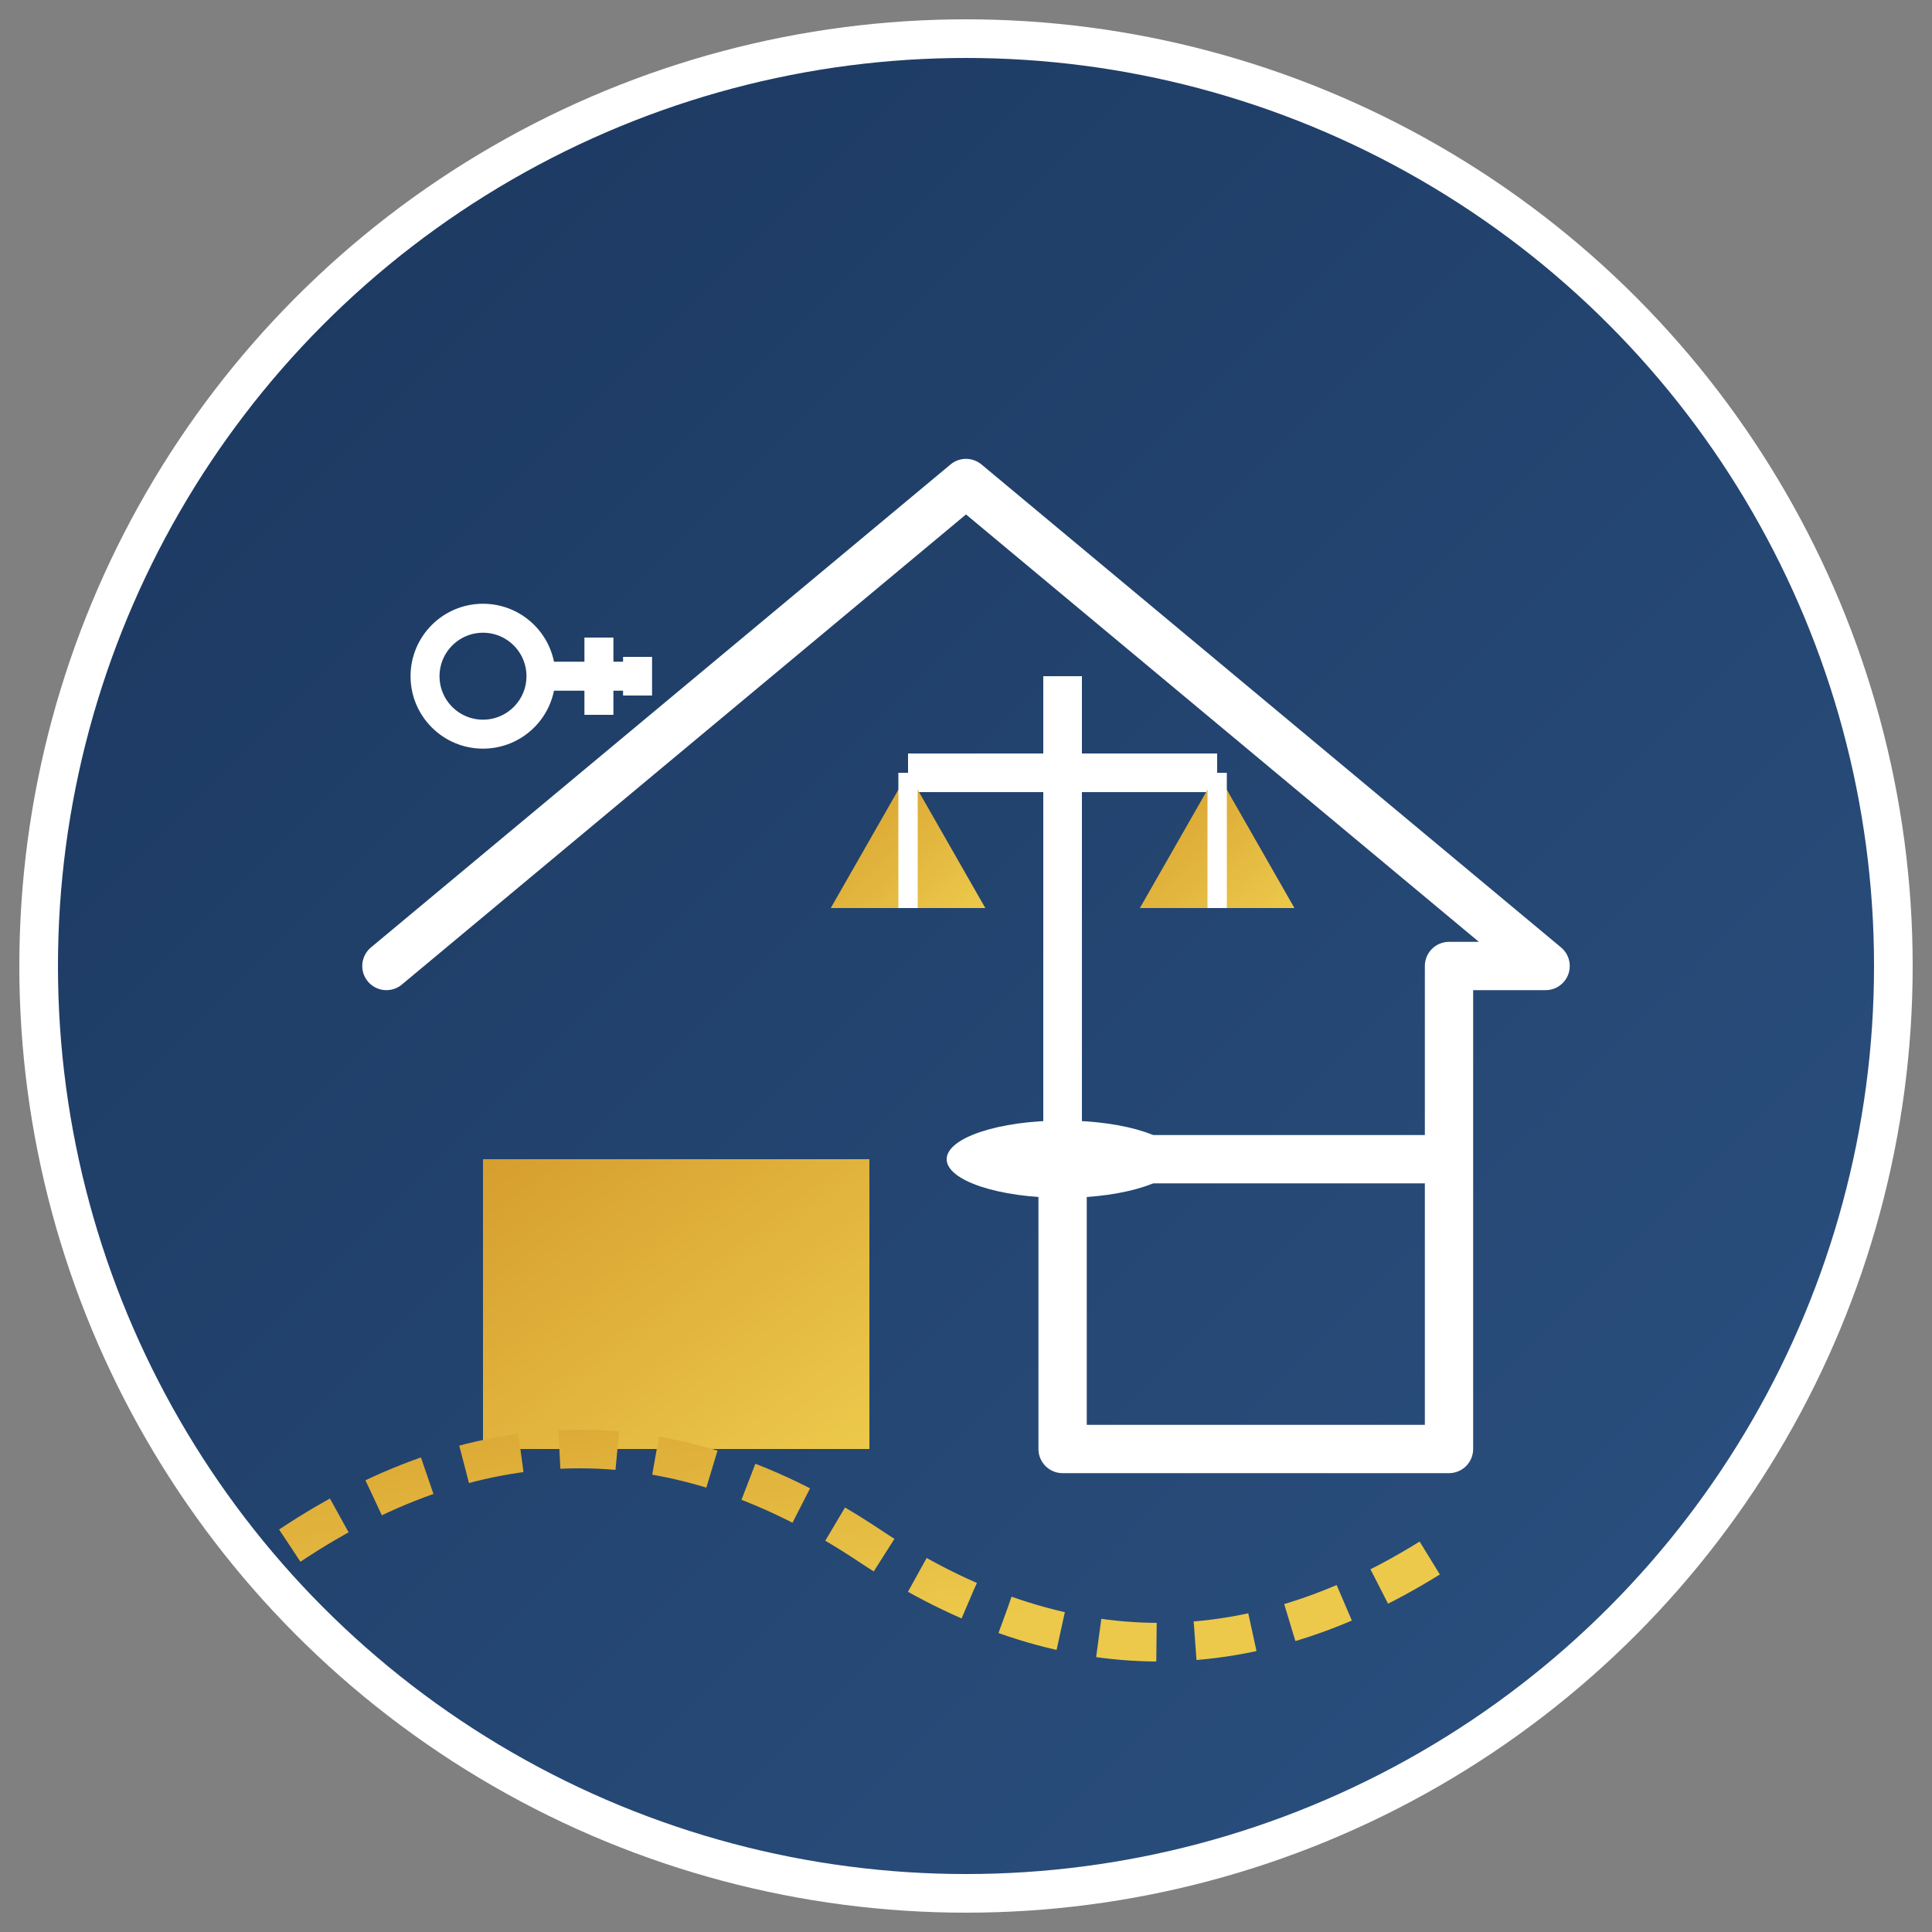 <svg width="100" height="100" viewBox="0 0 100 100" xmlns="http://www.w3.org/2000/svg">
  <rect x="0" y="0" width="100" height="100" fill="#808080" stroke="none"/>
  <defs>
    <linearGradient id="logoGradient" x1="0%" y1="0%" x2="100%" y2="100%">
      <stop offset="0%" style="stop-color:#1a365d"/>
      <stop offset="100%" style="stop-color:#2c5282"/>
    </linearGradient>
    <linearGradient id="accentGradient" x1="0%" y1="0%" x2="100%" y2="100%">
      <stop offset="0%" style="stop-color:#d69e2e"/>
      <stop offset="100%" style="stop-color:#ecc94b"/>
    </linearGradient>
  </defs>
  
  <!-- Background circle -->
  <circle cx="50" cy="50" r="48" fill="url(#logoGradient)" stroke="#ffffff" stroke-width="2"/>
  
  <!-- House/Property icon -->
  <path d="M25 60 L25 75 L45 75 L45 60 Z" fill="url(#accentGradient)"/>
  <path d="M20 50 L50 25 L80 50 L75 50 L75 75 L55 75 L55 60 L75 60 L75 50" 
        fill="none" stroke="#ffffff" stroke-width="2.5" stroke-linejoin="round" stroke-linecap="round"/>
  
  <!-- Legal scales/balance icon -->
  <g transform="translate(55, 35)">
    <line x1="0" y1="0" x2="0" y2="25" stroke="#ffffff" stroke-width="2"/>
    <line x1="-8" y1="5" x2="8" y2="5" stroke="#ffffff" stroke-width="2"/>
    
    <!-- Left scale -->
    <path d="M-8 5 L-12 12 L-4 12 Z" fill="url(#accentGradient)"/>
    <line x1="-8" y1="5" x2="-8" y2="12" stroke="#ffffff" stroke-width="1"/>
    
    <!-- Right scale -->
    <path d="M8 5 L4 12 L12 12 Z" fill="url(#accentGradient)"/>
    <line x1="8" y1="5" x2="8" y2="12" stroke="#ffffff" stroke-width="1"/>
    
    <!-- Base -->
    <ellipse cx="0" cy="25" rx="6" ry="2" fill="#ffffff"/>
  </g>
  
  <!-- Journey/path element -->
  <path d="M15 80 Q30 70 45 80 T75 80" 
        fill="none" stroke="url(#accentGradient)" stroke-width="2" stroke-dasharray="3,2"/>
  
  <!-- Key icon (representing access/escape) -->
  <g transform="translate(25, 35)">
    <circle cx="0" cy="0" r="3" fill="none" stroke="#ffffff" stroke-width="1.5"/>
    <line x1="3" y1="0" x2="8" y2="0" stroke="#ffffff" stroke-width="1.5"/>
    <line x1="6" y1="-2" x2="6" y2="2" stroke="#ffffff" stroke-width="1.5"/>
    <line x1="8" y1="-1" x2="8" y2="1" stroke="#ffffff" stroke-width="1.5"/>
  </g>
</svg>
